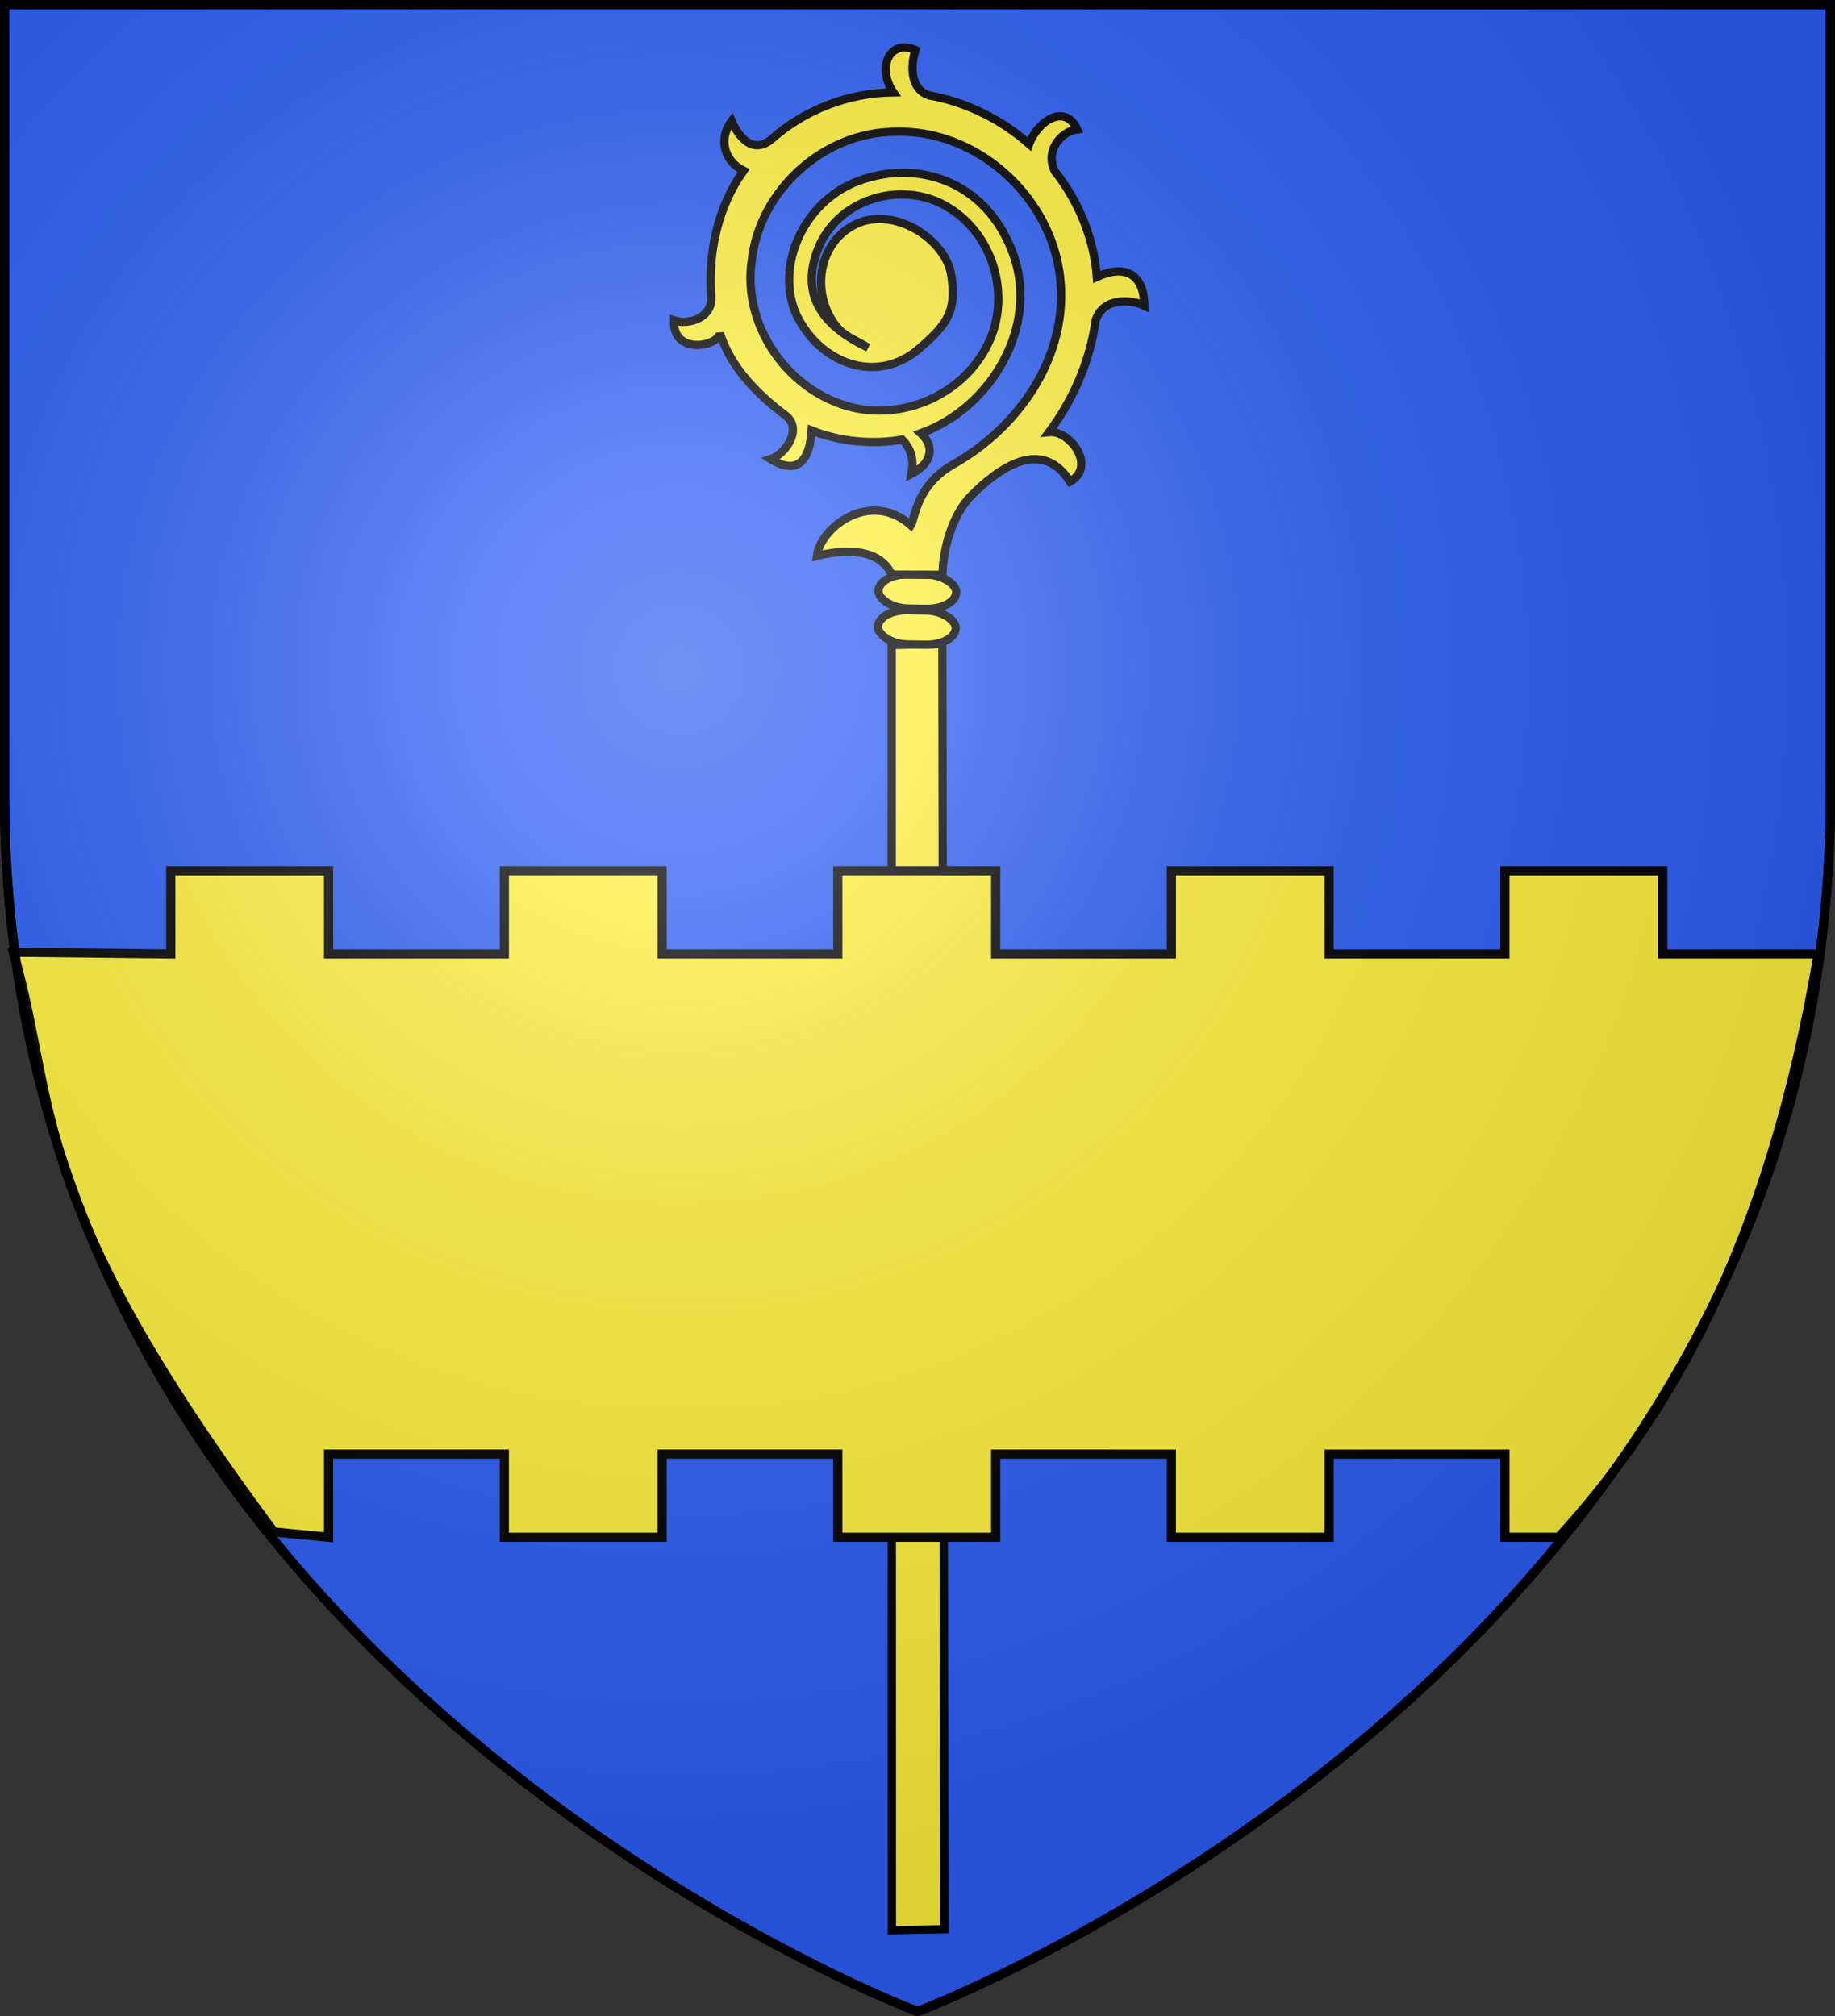 <svg xmlns="http://www.w3.org/2000/svg" xmlns:xlink="http://www.w3.org/1999/xlink" width="600" height="659.324"><rect width="100%" height="100%" fill="#333333" stroke="none"/><defs><radialGradient xlink:href="#a" id="b" cx="221.445" cy="226.331" r="300" fx="221.445" fy="226.331" gradientTransform="matrix(1.353 0 0 1.349 -77.63 -85.747)" gradientUnits="userSpaceOnUse"/><linearGradient id="a"><stop offset="0" style="stop-color:white;stop-opacity:.314"/><stop offset=".19" style="stop-color:white;stop-opacity:.251"/><stop offset=".6" style="stop-color:#6b6b6b;stop-opacity:.125"/><stop offset="1" style="stop-color:black;stop-opacity:.125"/></linearGradient></defs><g transform="translate(27.41 -261.395)"><desc>Flag of Canton of Valais (Wallis)</desc><g style="display:inline"><path d="M300 658.5s298.5-112.32 298.5-397.772V2.176H1.5v258.552C1.5 546.18 300 658.5 300 658.5z" style="fill:#2b5df2;fill-opacity:1;fill-rule:evenodd;stroke:#000;stroke-width:3;stroke-linecap:butt;stroke-linejoin:miter;stroke-miterlimit:4;stroke-opacity:1;stroke-dasharray:none" transform="translate(-27.41 260.718)"/></g><g style="fill:#fcef3c;fill-opacity:1;display:inline" transform="matrix(.952 0 0 .952 -60.112 193.225)"><path d="m340.677 734.671-.064-441.478 17.394-.413.721 441.545z" style="fill:#fcef3c;fill-opacity:1;fill-rule:evenodd;stroke:#000;stroke-width:2.835;stroke-linecap:butt;stroke-linejoin:miter;stroke-miterlimit:4;stroke-opacity:1;stroke-dasharray:none"/><rect width="26.724" height="11.758" x="339.695" y="275.676" rx="10.232" ry="10.231" style="fill:#fcef3c;fill-opacity:1;stroke:#000;stroke-width:2.835;stroke-linecap:round;stroke-linejoin:round;stroke-miterlimit:4;stroke-opacity:1;stroke-dasharray:none" transform="rotate(.913)skewX(.147)"/><rect width="26.724" height="11.758" x="339.695" y="263.349" rx="10.232" ry="10.231" style="fill:#fcef3c;fill-opacity:1;stroke:#000;stroke-width:2.835;stroke-linecap:round;stroke-linejoin:round;stroke-miterlimit:4;stroke-opacity:1;stroke-dasharray:none" transform="rotate(.913)skewX(.147)"/><g style="fill:#fcef3c;fill-opacity:1"><path d="M-152.227 364.335c-15.004 2.796-28.362 11.735-38.139 23.461-4.634 5.557-12.538 1.605-14.825-3.066-8.694 8.335 4.629 16.95 8.302 14.138-5.434 11.041-5.303 23.764-3.383 35.771 1.267 7.929-9.65 9.593-14.086 7.38 2.813 10.888 9.703 9.3 16.981 2.671 5.35 11.852 14.391 19.937 20.23 23.793.058 5.36-2.701 8.452-5.911 10.716 7.756 2.311 12.426-1.275 12.055-7.821 23.114 10.393 54.815 2.084 65.703-22.426s-1.271-46.243-20.944-54.755c-19.674-8.512-43.122 2.459-47.861 20.229-4.739 17.771 4.956 34.578 22.595 35.625 13.07.776 18.574-.287 25.788-10.501 7.214-10.215 2.373-30.847-11.602-35.343-13.974-4.495-27.893 6.826-29.075 20.811-.336 3.97 1.071 6.649 2.785 12.639-7.294-18.942-2.117-30.369 11.394-36.4 15.752-7.031 34.937 1.844 40.938 17.765 6.658 17.662-2.865 38.335-20.079 45.623-18.761 7.941-41.668-.232-51.585-17.824-10.699-18.981-6.109-44.863 11.134-58.205 18.719-15.67 48.674-14.774 66.347 2.123 20.233 18.044 23.156 50.926 7.734 73.139-15.675 22.576-45.619 29.849-72.635 22.918-14.231-3.651-22.313 4.213-25.064 4.925-1.538-18.623-22.897-20.968-30.592-14.769 7.257 4.089 17.509 12.237 14.08 22.422 4.935 4.819 8.937 8.59 12.483 12.126 6.062-6.04 16.546-12.533 26.12-12.721 12.933-.253 31.411 2.17 27.739 20.061 10.207 2.672 12.336-12.774 6.609-17.232 13.852-2.265 27.237-7.85 38.281-16.562 7.446-3.861 13.815 3.361 15.51 8.032 7.618-8.092 4.948-14.994-4.892-18.414 8.434-10.173 13.51-22.97 14.82-36.087 2.31-7.504 11.112-8.353 15.527-5.062 3.263-9.166-7.445-11.577-15.402-7.782-1.02-12.846-5.577-25.411-13.157-35.844-3.658-6.962 4.263-12.856 7.501-14.444-3.788-9.012-13.898-4.915-15.626 5.194-11.083-10.467-25.982-16.799-41.218-17.406-8.346-.579-7.864-8.087-5.65-14.004-7.919 1.246-11.368 8.424-8.93 15.106z" style="fill:#fcef3c;fill-opacity:1;fill-rule:evenodd;stroke:#000;stroke-width:2.835;stroke-linecap:butt;stroke-linejoin:miter;stroke-miterlimit:4;stroke-opacity:1;stroke-dasharray:none" transform="matrix(.719 -.693 .695 .721 145.969 -237.93)"/></g></g><path d="M55.844 285.468v27.187l-51.467-.575c14.601 50.836 3.768 80.309 85.193 189.6l17.868 1.725v-27.188h57.468v27.188H216.5v-27.188h57.438v27.188h51.625v-27.188H383v27.188h51.594v-27.188h57.469v27.188h17.593c35.43-38.877 68.496-93.898 84.844-190.75h-50.844v-27.188h-51.593v27.188h-57.469v-27.188H383v27.188h-57.437v-27.188h-51.625v27.188H216.5v-27.188h-51.594v27.188h-57.468v-27.188z" style="fill:#fcef3c;fill-opacity:1;fill-rule:evenodd;stroke:#000;stroke-width:3;stroke-linejoin:miter;stroke-miterlimit:4;stroke-opacity:1;stroke-dasharray:none;display:inline" transform="translate(-27.41 260.718)"/><path d="M300 658.5s298.5-112.32 298.5-397.772V2.176H1.5v258.552C1.5 546.18 300 658.5 300 658.5" style="fill:url(#b);fill-opacity:1;fill-rule:evenodd;stroke:none" transform="translate(-27.41 260.718)"/><path d="M300 658.5S1.5 546.18 1.5 260.728V2.176h597v258.552C598.5 546.18 300 658.5 300 658.5z" style="fill:none;stroke:#000;stroke-width:3;stroke-linecap:butt;stroke-linejoin:miter;stroke-miterlimit:4;stroke-opacity:1;stroke-dasharray:none" transform="translate(-27.41 260.718)"/></g></svg>